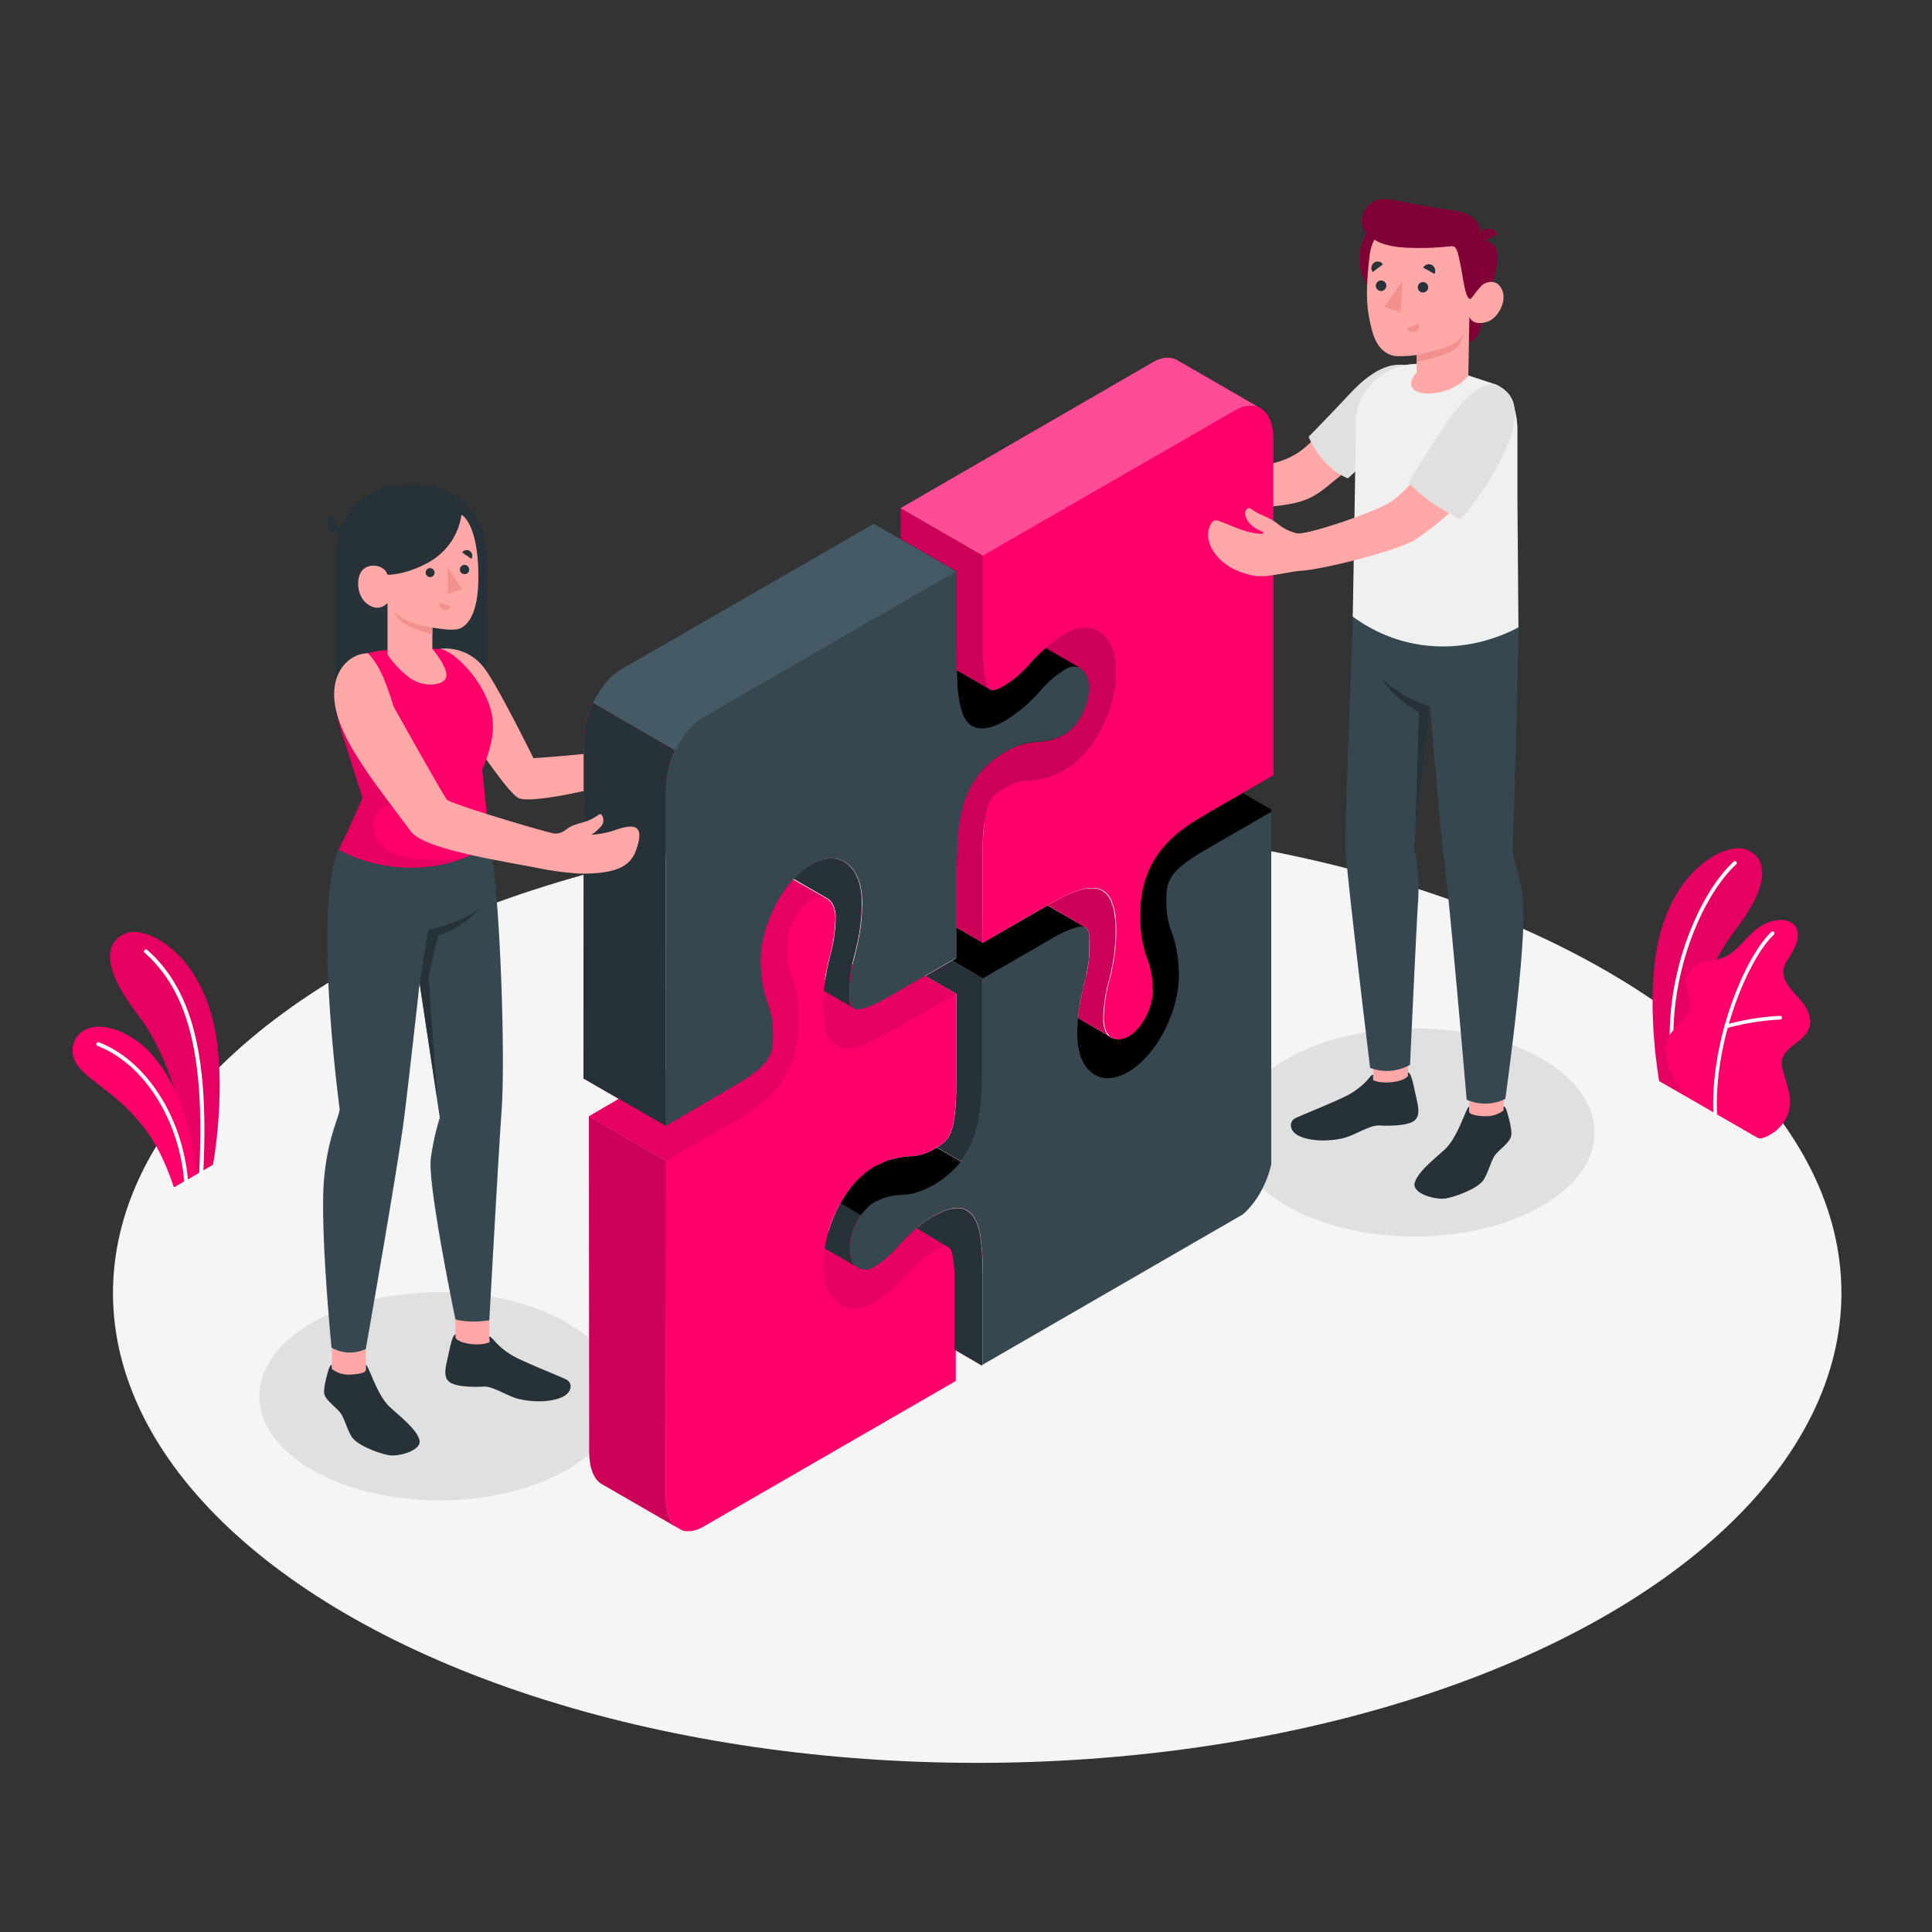 <svg xmlns="http://www.w3.org/2000/svg" xmlns:xlink="http://www.w3.org/1999/xlink" viewBox="0 0 500 500"><rect x="0" y="0" width="500" height="500" fill="#333333" stroke="none"/><defs><clipPath id="freepik--clip-path--inject-9"><path d="M226.16,327.94c.21-.12.45-.29.71-.47l0,0,0,0a29.25,29.25,0,0,0,5.88-5.25c.89-1,1.68-1.8,2.58-2.67l.14-.14.26-.25.12-.12c.45-.42.89-.81,1.33-1.19l8.29,4.95h0a1.63,1.63,0,0,1,.44.4h0a1.85,1.85,0,0,1,.19.27l0,.06a2.44,2.44,0,0,1,.14.28l0,.09.12.31s0,.08,0,.12a3.38,3.38,0,0,1,.11.34c0,.05,0,.1,0,.15s.07.27.11.42l0,.13c0,.18.07.37.11.58v0c0,.23.07.47.11.72v.06l.09.72c0,.08,0,.16,0,.24l.06.62c0,.11,0,.22,0,.32s0,.41.05.63,0,.25,0,.38l0,.65c0,.14,0,.29,0,.44s0,.47,0,.71,0,.29,0,.44,0,.57,0,.86v.4c0,.44,0,.88,0,1.35V357.4l82-47.36V297.11a1.85,1.85,0,0,0,0-.23V200.62h0l-17.2,9.93-.32.19-.2.12h0l0,0-3.39,2.1,0,0,0,0a42.77,42.77,0,0,0-3.91,2.92l-.08.07-.21.17c-.31.26-.6.53-.89.8l-.08.08-.37.36c-.27.26-.53.52-.79.79l-.49.53c-.24.27-.48.54-.71.82s-.3.37-.47.6-.45.58-.66.87l-.36.53-.08.14-.1.14c-.17.26-.34.52-.49.78s-.23.39-.33.6l-.09.15c-.3.56-.6,1.15-.86,1.75l-.07.15c-.11.25-.23.5-.33.76s-.2.53-.29.8l-.07.2c-.11.31-.22.61-.31.93s-.19.65-.28,1-.17.68-.25,1-.14.66-.2,1-.13.72-.18,1.09v.07c0,.3-.09.6-.13.91s-.08.8-.12,1.23l0,.24c0,.23,0,.46-.05.69,0,.49,0,1,0,1.72v.1c0,.13,0,.25,0,.38a29.57,29.57,0,0,0,1.8,10.81,21.94,21.94,0,0,1,1.38,7v.11c0,.33.05.64.05.92a15.39,15.39,0,0,1-1.84,7,12.31,12.31,0,0,1-4.43,5h0a7.17,7.17,0,0,1-.94.44l-.16.06a4.26,4.26,0,0,1-.88.2l-.16,0a4,4,0,0,1-.85,0l-.06,0a2.91,2.91,0,0,1-.82-.26h0l0,0h0l-.08-.05,0,0L279,263.48c0-.26,0-.51.07-.77s.07-.6.11-.9c.08-.62.16-1.22.26-1.8s.18-1.06.28-1.57c.06-.27.11-.53.16-.78.24-1.11.49-2.22.78-3.41a36.08,36.08,0,0,0,1.36-9.38c0-3-.26-4.35-1.07-4.83l-9.86-5.69L254.35,244l-6.89-4v8l-6,3.49h0l-1.92,1.1,8,4.6h0v11.88h0v11.06c0,6.44-.49,10.74-1.49,13.14-.7,1.65-1.77,2.69-4.24,4.12a12.85,12.85,0,0,1-6.45,1.91c-.7,0-1.4.13-2.07.22l-.82.14c-.25.05-.51.1-.78.17a15.22,15.22,0,0,0-1.48.43l-.1,0-.3.1a21.08,21.08,0,0,0-2.21,1l-.27.13-.06,0-.12,0a9.47,9.47,0,0,0-.91.45,23.41,23.41,0,0,0-7.35,7.26c-.48.7-.93,1.43-1.36,2.18l-.17.33c-.37.66-.72,1.33-1,2l-.07.16a36.55,36.55,0,0,0-1.82,4.75h0a29.53,29.53,0,0,0-1,4.48l8.76,5.06A4,4,0,0,0,226.16,327.94Z" style="fill:none"></path></clipPath><clipPath id="freepik--clip-path-2--inject-9"><path d="M247.47,248V225l.23-7v-.14c0-.17,0-.33,0-.48l0-.23c0-.45.08-.88.13-1.3a4.48,4.48,0,0,1,.08-.64l0-.2c0-.41.1-.82.15-1.21s.08-.54.13-.79c.08-.44.14-.87.23-1.29l0-.14c0-.17.07-.35.11-.52.12-.58.27-1.14.41-1.7,0,0,0-.11.05-.2.17-.63.39-1.28.61-1.92l.09-.27c.2-.54.43-1.07.64-1.59,0-.1.1-.22.16-.33l0-.08c.23-.48.46-1,.72-1.44l.2-.34a16,16,0,0,1,1-1.57v0a22.47,22.47,0,0,1,2.63-3.17h0l.08-.08c.41-.4.88-.83,1.38-1.24l.1-.1a25.66,25.66,0,0,1,3.36-2.31,21.32,21.32,0,0,1,4-1.85,17.53,17.53,0,0,1,2.14-.56,24.73,24.73,0,0,1,2.74-.31,13.19,13.19,0,0,0,5.8-1.51l.05,0,0,0a7.47,7.47,0,0,0,.79-.38,12.28,12.28,0,0,0,4.42-5,15.69,15.69,0,0,0,.79-1.73,14.26,14.26,0,0,0,1.05-5.23c0-.3,0-.59,0-.87a1.37,1.37,0,0,0,0-.23,3.54,3.54,0,0,0-.07-.58c0-.09,0-.15,0-.23s-.08-.36-.12-.51-.05-.14-.07-.2-.11-.33-.18-.49l-.07-.14a2.82,2.82,0,0,0-.23-.46.26.26,0,0,0-.07-.1c-.09-.15-.19-.29-.3-.44s0,0-.05-.06l-.38-.38,0,0a2.91,2.91,0,0,0-.46-.32v0l-9.09-5.24a55.36,55.36,0,0,0-4.13,4.12,26.2,26.2,0,0,1-6.47,5.56c-1.57.9-2.86,1.65-3.79,1.11l-8.79-5.08c-.06-2-.06-4.17,0-6.47V147.77l-21.28-12.28L302,91.65l27.59,15.92-.05,102.25-17.19,9.92c-10.47,6-10.47,8.77-10.47,13.7a20.94,20.94,0,0,0,1.36,7.82,29.89,29.89,0,0,1,1.82,9.4c0,.49.06,1.08.07,1.67a33,33,0,0,1-4.46,15.72L283.25,278.1a8,8,0,0,1-1.46-1.17c-1.94-2-3-5.36-3-9.43,0-.55,0-1.13.08-1.77,0,0,0,0,0-.06,0-1,.09-1.93.21-3,0-.29.07-.6.11-.89.07-.63.16-1.23.26-1.8s.18-1.06.28-1.57c.06-.27.11-.53.16-.78.23-1.11.49-2.22.79-3.41a36.52,36.52,0,0,0,1.35-9.38c0-3-.26-4.35-1.08-4.83l-9.85-5.69L254.35,244Z" style="fill:none"></path></clipPath><clipPath id="freepik--clip-path-3--inject-9"><path d="M172.3,291.39,151,279.11l.08-87.22a24,24,0,0,1,2.43-10h0c1.81-3.82,4.47-7.11,7.44-8.83l65.22-37.56,21.28,12.28v19.17l0,6.47,8.78,5.07c.95.55,2.22-.19,3.8-1.1a26.2,26.2,0,0,0,6.47-5.56,55.36,55.36,0,0,1,4.13-4.12l9.09,5.24v0a1.13,1.13,0,0,1,.2.13.08.08,0,0,1,.07,0,1,1,0,0,1,.22.17,3.66,3.66,0,0,1,.8,1,1.32,1.32,0,0,1,.18.33,1.36,1.36,0,0,1,.12.27,5.92,5.92,0,0,1,.38,1.23,1.18,1.18,0,0,1,0,.2c0,.25.08.53.11.81s0,.57,0,.87a7.77,7.77,0,0,1,0,.84c0,.3-.05.59-.09.87s-.09.58-.14.87-.09.44-.15.66a4.49,4.49,0,0,1-.13.47,15.54,15.54,0,0,1-1.3,3.25,12.28,12.28,0,0,1-4.42,5,7.47,7.47,0,0,1-.79.38l0,0-.05,0a13.19,13.19,0,0,1-5.8,1.51c-.64,0-1.29.1-2,.2l-.73.11a17.65,17.65,0,0,0-5,1.81c-.19.09-.37.18-.54.28l-.57.32a25.66,25.66,0,0,0-3.36,2.31l-.1.1c-.5.41-1,.84-1.38,1.24l-.08.08h0a22.47,22.47,0,0,0-2.63,3.17v0a16,16,0,0,0-1,1.57l-.2.34c-.26.48-.49,1-.72,1.44l0,.08c-.06.11-.11.23-.16.33-.21.52-.44,1.05-.64,1.59l-.09.27c-.22.64-.44,1.29-.61,1.92,0,.09-.05.17-.05.2-.14.56-.29,1.12-.41,1.7,0,.17-.07.35-.11.52l0,.14c-.09.42-.15.85-.23,1.29,0,.25-.09.52-.13.79s-.11.8-.15,1.21l0,.2a4.48,4.48,0,0,0-.08.64c0,.42-.09.85-.13,1.3l0,.23c0,.15,0,.31,0,.48v.14l-.23,7v23l-6,3.48-1.91,1.11-3.77,2.15-5.49,3.18c-3.82,2.21-6.46,3.33-8.1,3.46a3.09,3.09,0,0,1-.76,0,1.9,1.9,0,0,1-.49-.18v0h0l-7.83-4.58h0a.38.38,0,0,1,0-.1c.09-1,.21-2,.35-2.9.09-.58.19-1.14.3-1.66.29-1.64.66-3.11,1-4.51a38.43,38.43,0,0,0,1.37-8.53v-.06l0-.08c0-.47,0-.78.05-1.07,0-2.23-.66-3.95-1.84-4.84a1.88,1.88,0,0,0-.18-.12l-.16-.09h0l-8.75-5.05a32.15,32.15,0,0,0-5.78,9.1c-.19.46-.38.92-.55,1.36s-.35.93-.5,1.4l-.07.2c-.16.47-.3.94-.44,1.41s-.26.95-.37,1.42-.15.65-.22,1-.13.65-.17,1a18.81,18.81,0,0,0-.26,2c-.05.36-.08.73-.1,1.09s-.05.93-.05,1.38,0,.6,0,.89,0,.55.06.8c0,.43,0,.83.07,1.22a24.3,24.3,0,0,0,.31,2.7c0,.36.11.71.18,1a35.5,35.5,0,0,0,1.24,4.42,21.37,21.37,0,0,1,1.23,5l0,.19v.15l0,.21c.06.74.09,1.47.09,2.23,0,4.93,0,7.65-10.48,13.7Z" style="fill:none"></path></clipPath></defs><g id="freepik--Floor--inject-9"><ellipse id="freepik--floor--inject-9" cx="252.9" cy="334.64" rx="223.66" ry="121.59" style="fill:#f5f5f5"></ellipse></g><g id="freepik--Shadows--inject-9"><ellipse id="freepik--Shadow--inject-9" cx="366.05" cy="293.07" rx="46.64" ry="26.93" style="fill:#e0e0e0"></ellipse><ellipse id="freepik--shadow--inject-9" cx="113.75" cy="361.36" rx="46.64" ry="26.93" style="fill:#e0e0e0"></ellipse></g><g id="freepik--Plants--inject-9"><g id="freepik--plants--inject-9"><path d="M436.14,283.65l-6.74-3.85s-3.23-17.81-.82-33.11c3.4-21.52,18.05-28.95,23.38-26.81s6.57,8.52-3,21C443.25,248.17,436,263.67,436.14,283.65Z" style="fill:#FF006B"></path><g style="opacity:0.1"><path d="M436.14,283.65l-6.74-3.85s-3.23-17.81-.82-33.11c3.4-21.52,18.05-28.95,23.38-26.81s6.57,8.52-3,21C443.25,248.17,436,263.67,436.14,283.65Z"></path></g><path d="M432.93,274.89H433a.48.48,0,0,0,.43-.53c-2.2-20.22,6.54-42,15.9-50.67a.48.48,0,0,0-.66-.71c-9.52,8.79-18.43,31-16.2,51.49A.49.49,0,0,0,432.93,274.89Z" style="fill:#fff"></path><path d="M454.83,294.44c1.06.61,3.25-.72,4.09-1.29a10.1,10.1,0,0,0,3.38-3.87,9.55,9.55,0,0,0,.85-5.72,24.41,24.41,0,0,0-.72-3c-.29-1-.57-2-.85-2.95a7.45,7.45,0,0,1-.43-3c.25-2,2-3.43,3.67-4.65,1.8-1.35,3.68-3.13,3.67-5.56a8.62,8.62,0,0,0-2.14-5.09c-1.16-1.47-2.54-2.77-3.59-4.32a5.9,5.9,0,0,1-1.22-3.78,6.06,6.06,0,0,1,.82-2.35,33.45,33.45,0,0,0,2.58-4.73c.59-1.7.51-3.82-.82-5a5.55,5.55,0,0,0-4.18-1,9.64,9.64,0,0,0-3.89,1.36c-3.86,2.15-6.06,6.72-10.15,8.37A43.57,43.57,0,0,1,441,249a6.07,6.07,0,0,0-4.09,2.8c-1.5,3,1.29,6.7.23,9.88-.94,2.82-3.68,3.9-5.21,6.44a6,6,0,0,0-.72,3.69,17.67,17.67,0,0,0,1.55,6.24,44.62,44.62,0,0,0,3.43,5.62C436.2,283.71,454.66,294.35,454.83,294.44Z" style="fill:#FF006B"></path><path d="M443.89,288.62h0a.48.48,0,0,0,.47-.5c-.79-19.07,8.19-40.12,14.73-46.24a.48.48,0,1,0-.66-.7c-6.67,6.24-15.83,27.64-15,47A.48.48,0,0,0,443.89,288.62Z" style="fill:#fff"></path><path d="M446.75,266.09l.14,0a63.85,63.85,0,0,1,13.84-2.23.49.49,0,0,0,.46-.5.46.46,0,0,0-.5-.46,65.25,65.25,0,0,0-14.08,2.27.48.48,0,0,0-.32.6A.47.47,0,0,0,446.75,266.09Z" style="fill:#fff"></path></g><g id="freepik--plants--inject-9"><path d="M48.43,305.31l6.7-3.87s3.25-17.81.83-33.11c-3.39-21.52-18-28.94-23.37-26.81s-6.57,8.52,3,21C41.3,269.81,48.61,285.34,48.43,305.31Z" style="fill:#FF006B"></path><g style="opacity:0.1"><path d="M48.43,305.31l6.7-3.87s3.25-17.81.83-33.11c-3.39-21.52-18-28.94-23.37-26.81s-6.57,8.52,3,21C41.3,269.81,48.61,285.34,48.43,305.31Z"></path></g><path d="M52,304.28h0a.5.5,0,0,1-.47-.52c1.58-30-2.64-47.07-14.12-57.2a.51.51,0,0,1,0-.71.51.51,0,0,1,.71,0c11.73,10.35,16.06,27.7,14.46,58A.5.5,0,0,1,52,304.28Z" style="fill:#fff"></path><path d="M50.46,304.13c.14-6.44-3.61-27.77-16.23-35.53s-18.75,1.91-13.64,7.77c3.75,4.29,10.73,7.39,17.3,16.26C42.4,298.73,45,307.3,45,307.3Z" style="fill:#FF006B"></path><path d="M48.2,306.63a.5.5,0,0,1-.5-.47c-1.21-16.26-10.44-30.85-22.45-35.47a.5.5,0,0,1,.36-.94C38,274.52,47.46,289.46,48.7,306.09a.5.5,0,0,1-.47.54Z" style="fill:#fff"></path></g></g><g id="freepik--Characters--inject-9"><g id="freepik--character-2--inject-9"><g id="freepik--character-boy--inject-9"><path d="M302.48,114.45c1.52,1.25,3.26,1.9,5.26,3.84a11.78,11.78,0,0,0,4.65,3.23c2.31.92,4.48.65,10.89-.38,7.83-1.25,11.2-2.57,14.58-5.45,3.95-3.37,12.79-13.54,17.06-17.53,4.52-4.22,10.73-2.59,10.73-2.59a64.74,64.74,0,0,1-8.48,17.58c-3.42,4.87-9.81,9.54-12.7,11.94-4.63,3.85-7.09,5.37-17.25,6.14-7.67.58-8.69.76-15,.58-2.27-.07-3.68-.09-7.4-.4a22.69,22.69,0,0,1-4.77-.83,17.52,17.52,0,0,1-5-2,13.5,13.5,0,0,1-4.74-5.32,8.53,8.53,0,0,1-.88-3.83,5.67,5.67,0,0,1,1.38-3.64,1.64,1.64,0,0,1,.64-.47,1.91,1.91,0,0,1,1.39.3c2.4,1.23,4.82,2.93,7.34,3.9,2.12.81,3.74,1.1,3.58.67s-1.44-.82-2.76-2.31-1.65-3.56-.8-4.21S301,113.19,302.48,114.45Z" style="fill:#ffa8a7"></path><path d="M367.47,95.54a11.75,11.75,0,0,0-7.77-.85c-3.95,1.14-7.12,3.72-10.89,7.77s-10.14,10.59-10.14,10.59,3.14,7.93,10.18,10.75l14.76-13.65Z" style="fill:#e0e0e0"></path><g id="freepik--character-boy--inject-9"><rect x="380.21" y="276.74" width="8.95" height="15.32" style="fill:#ffa8a7"></rect><polygon points="364.39 280.6 355.45 280.91 355 264.7 364.39 264.39 364.39 280.6" style="fill:#ffa8a7"></polygon><path d="M393,162.37c0,8.54-1.51,58.24-1.51,58.24.2,2.46,2.57,6.83,2.76,15.69.26,12.84-4.68,48.1-4.68,48.1a11.77,11.77,0,0,1-10,.2s-4.06-47.8-5.67-60.51c-1.4-11.1-3.77-41.24-3.77-41.24l-4.21,36.22A50.89,50.89,0,0,1,367,233.29c-.42,5.88-2.08,42.29-2.08,42.29a12.2,12.2,0,0,1-10.33.79s-6.31-51.91-6.41-57.3c-.12-6.15,2.33-68.94,2.33-68.94Z" style="fill:#37474f"></path><path d="M387.09,99.51A8.21,8.21,0,0,1,391.4,104a21,21,0,0,1,1.31,7.73v17.53l.26,33.11c-12.85,6.77-29.17,7.22-42.88-2.79,0,0,.77-42.61.77-49.58,0-.31,0-.63,0-1,.5-10,10.3-16.79,20-14.31L379,96.83l8.14,2.68Z" style="fill:#f0f0f0"></path><circle cx="364.11" cy="66.9" r="12.3" transform="translate(-5.63 85.45) rotate(-13.28)" style="fill:#FF006B"></circle><circle cx="364.11" cy="66.9" r="12.3" transform="translate(-5.63 85.45) rotate(-13.28)" style="opacity:0.5"></circle><path d="M385.37,75.64s-2,9.37-2.79,10.9a4.25,4.25,0,0,1-2.45,2l.14-6.59Z" style="fill:#FF006B"></path><path d="M385.37,75.64s-2,9.37-2.79,10.9a4.25,4.25,0,0,1-2.45,2l.14-6.59Z" style="opacity:0.5"></path><path d="M382.87,62.23a4.6,4.6,0,0,1,3.82,1.35c1.64,1.67.72,6.92-1.32,12.06l-3.75.44Z" style="fill:#FF006B"></path><path d="M382.87,62.23a4.6,4.6,0,0,1,3.82,1.35c1.64,1.67.72,6.92-1.32,12.06l-3.75.44Z" style="opacity:0.5"></path><path d="M380.49,76.08c.75.45,1.83-1,2.75-2s4-2.3,5.47.89-1.33,7.53-3.72,8.28c-4.11,1.29-4.72-1.35-4.72-1.35L380,97.22h0c-5.11,6.55-19.29,6-13.38-.85V91.86a26.1,26.1,0,0,1-5.54.28c-3-.47-4.93-2.85-5.85-6.12-1.47-5.26-2-9.5-.78-19.84,1.37-11.33,14.55-11.45,21.67-7S380.49,76.08,380.49,76.08Z" style="fill:#ffa8a7"></path><path d="M380.49,77.34c.38,0,1.82-2.38,2.75-3.23,1.3-1.18-.37-11.88-.37-11.88a5.06,5.06,0,0,0-1.25-5.41c-1.78-2-4.75-2.17-9.83-3-2.66-.42-6.7-1.16-9.36-1.66-3.17-.59-5.8-1.21-8,.74a5.61,5.61,0,0,0-1.56,6.3A5.8,5.8,0,0,0,356,62.15s1.38,1.23,6.2,1.82a71.52,71.52,0,0,0,13.34-.26c1.4-.19,1.7,1.17,2.45,4.86C378.67,71.82,379.22,77.32,380.49,77.34Z" style="fill:#FF006B"></path><path d="M380.49,77.34c.38,0,1.82-2.38,2.75-3.23,1.3-1.18-.37-11.88-.37-11.88a5.06,5.06,0,0,0-1.25-5.41c-1.78-2-4.75-2.17-9.83-3-2.66-.42-6.7-1.16-9.36-1.66-3.17-.59-5.8-1.21-8,.74a5.61,5.61,0,0,0-1.56,6.3A5.8,5.8,0,0,0,356,62.15s1.38,1.23,6.2,1.82a71.52,71.52,0,0,0,13.34-.26c1.4-.19,1.7,1.17,2.45,4.86C378.67,71.82,379.22,77.32,380.49,77.34Z" style="opacity:0.5"></path><path d="M382.86,63.06l4.55-2.44A2.51,2.51,0,0,0,384,59.48,2.72,2.72,0,0,0,382.86,63.06Z" style="fill:#FF006B"></path><path d="M382.86,63.06l4.55-2.44A2.51,2.51,0,0,0,384,59.48,2.72,2.72,0,0,0,382.86,63.06Z" style="opacity:0.5"></path><path d="M366.59,91.86s6.75-1.36,9.11-2.62A7.76,7.76,0,0,0,379,86a10.58,10.58,0,0,1-1.85,3.8c-1.73,2.21-10.52,3.83-10.52,3.83Z" style="fill:#f28f8f"></path><path d="M366.92,74.39A1.35,1.35,0,1,0,368.27,73,1.38,1.38,0,0,0,366.92,74.39Z" style="fill:#263238"></path><path d="M368.35,69.28l2.9,1.6a1.74,1.74,0,0,0-.68-2.3A1.61,1.61,0,0,0,368.35,69.28Z" style="fill:#263238"></path><path d="M367.2,83.73l-3.09,1.16a1.62,1.62,0,0,0,2.1,1A1.72,1.72,0,0,0,367.2,83.73Z" style="fill:#f28f8f"></path><path d="M355.25,70.41l2.64-2A1.59,1.59,0,0,0,355.6,68,1.74,1.74,0,0,0,355.25,70.41Z" style="fill:#263238"></path><path d="M356.06,74a1.36,1.36,0,1,0,1.36-1.41A1.38,1.38,0,0,0,356.06,74Z" style="fill:#263238"></path><polygon points="362.95 72.72 362.51 80.86 358.26 79.41 362.95 72.72" style="fill:#f28f8f"></polygon><path d="M380.21,287.64v-1.28c-.86.38-2.85,8-6.4,11.2-2.82,2.58-6.67,5.55-7.65,8.42s5.36,4.63,8,4.17c3.06-.55,8.37-2.7,9.71-4.7s1.95-4.95,3-6.42,3.58-3.1,4.16-4.8c.32-.93-.06-3-.51-4.69s-.86-3.32-1.4-3.18c0,.2,0,1,0,1a7.1,7.1,0,0,1-4.48,1.51C383.37,288.9,380.2,288.64,380.21,287.64Z" style="fill:#263238"></path><path d="M355.36,278.15c-.47,0-.85.67-1.87,1.78a19.55,19.55,0,0,1-5.26,3.79c-3.35,1.67-9.87,4.25-12.82,5.58-1.84.83-1.75,3.06.15,4.32s6.5,2.18,12,.95c3-.68,6.92-3.45,9.4-3.3s7.11.11,8.94-1.15,1.1-3.95.58-6.27c-.56-2.52-1.27-6.46-2.1-6.28v.87c-1.08,1.63-6.63,2.29-9,1.09Z" style="fill:#263238"></path><path d="M370.14,182.85a33.1,33.1,0,0,1-12.46-7.14s2.4,4.5,9.55,8.69l-1,31.63Z" style="fill:#263238"></path></g></g></g><g id="freepik--character-1--inject-9"><path d="M104.73,125.34h3.19a17.91,17.91,0,0,1,17.91,17.91v38a0,0,0,0,1,0,0h-39a0,0,0,0,1,0,0v-38a17.91,17.91,0,0,1,17.91-17.91Z" style="fill:#263238"></path><path d="M103.45,368.07l-2.51-2.23c-2.43-2.22-4.28-6-5.35-8.54a12.2,12.2,0,0,1-.92-4.62v-5H85.91v8.13h0V356l0,0c.42,1.82,4.45,6.67,6.73,9.83,1.54,2.12,4.45,4.81,7.93,5.28C103.9,371.61,105.59,370.57,103.45,368.07Z" style="fill:#ffa8a7"></path><path d="M128.78,354.73a2.1,2.1,0,0,0,.63-.56c.68-.94.14-1.45-.36-2.2a19.35,19.35,0,0,1-1.5-3.27c-.41-1-.94-2.78-.94-2.78s0-1.31,0-1.84v-5h-8.77v8.35l0,0c.45,2,2.23,3.83,3.39,5.38.9,1.2,3.22,1.81,4.62,2.11a5.2,5.2,0,0,0,1.88.13A2.86,2.86,0,0,0,128.78,354.73Z" style="fill:#ffa8a7"></path><path d="M87.65,219.86c-6.8,14.85.25,67.15.25,67.15-.21,2.41-3,7.15-4,17.75-1.21,12.53,1.9,44,1.9,44a9.51,9.51,0,0,0,8.87.35s8.35-47.38,9.92-59.84c1.37-10.87,4-34.77,4-34.77l5.23,34.76A64.68,64.68,0,0,0,111.47,300c-.71,7.32,6.39,41.44,6.39,41.44s3,1.11,8.77.26c0,0,2.51-45.27,3.17-54.1,1.11-14.82-.58-61.12-3.3-69.89Z" style="fill:#37474f"></path><path d="M108.61,254.49l2.2-13.79s9.34-1.94,13.57-5.92c0,0-4.44,5.53-11,7.34l-2.48,10.61,2.22,31.5Z" style="fill:#263238"></path><path d="M94.7,354.5v-1.27c.84.37,2.8,7.83,6.29,11,2.77,2.53,6.56,5.45,7.52,8.27s-5.27,4.55-7.86,4.1c-3-.54-8.22-2.66-9.53-4.62s-1.93-4.86-3-6.3S84.6,362.64,84,361c-.32-.91.06-2.92.5-4.61s.85-3.26,1.38-3.12v1a7,7,0,0,0,4.39,1.49C91.59,355.74,94.71,355.48,94.7,354.5Z" style="fill:#263238"></path><path d="M126.61,345.92c.45,0,1,.7,2,1.79a19.19,19.19,0,0,0,5.17,3.72c3.29,1.65,9.69,4.18,12.59,5.49,1.81.81,1.72,3-.15,4.24s-6.38,2.14-11.8.93c-3-.66-6.8-3.39-9.24-3.24s-7,.11-8.78-1.13-1.08-3.88-.57-6.15c.56-2.48,1.25-6.35,2.07-6.18v.86c1.06,1.6,6.51,2.25,8.83,1.07Z" style="fill:#263238"></path><path d="M114.15,167.88a12.55,12.55,0,0,1,11.16,5c3.51,4.58,12.75,23.34,12.75,23.34s20.29-1.36,21.26-2.53.43-3.55.16-4.86-.71-4.21-1-5c-.51-1.43,1.6-1,2.84.29s1.79,3.93,2.41,4.38,5.33-5,7.61-7.59,3.36-4.44,4.89-3.36c1.11.78.4,2.33-1.24,4.57a30.66,30.66,0,0,0-2.12,3c-.19.41.41.73.65.94.45.4,1.23,1.05,1.29,1.67a5.6,5.6,0,0,0,.06,1c.21.75,1.14,1.1,1.4,1.83.19.53,0,1.12.08,1.67.07.35.27.67.33,1a2.46,2.46,0,0,1-.73,1.92c-1.61,1.91-3.8,2.64-5.91,3.81-1.75,1-3.55,1.39-5.57,2.29s-26.68,7.28-30.37,5.23-17.84-24.27-17.84-24.27C110.74,173.06,114.15,167.88,114.15,167.88Z" style="fill:#ffa8a7"></path><path d="M99.64,168.28h0c-8.71.6-9.32,4.81-11.5,9.41-1.67,3.51-1.12,7.69.15,11.35l5.51,17.45s-2.85,6.88-6.15,13.37c15.24,8.51,34.27,4,38.85-2.17.2-1.32-1-11.61-1.7-18.34,2.68-6.73,3.39-11,2.26-15.45-2.11-8.26-10.27-16.31-13.88-16Z" style="fill:#FF006B"></path><path d="M85.88,133.39l2.64,4.24a2.43,2.43,0,0,1-3.44-.7A2.64,2.64,0,0,1,85.88,133.39Z" style="fill:#263238"></path><path d="M119.43,133.23c2.06,1.21,4.6,6.39,4.35,17.26-.21,9.2-3.2,11.48-4.69,12.13s-4.39.26-7.2-.21v5.53s3.88,4.51,3.64,7-5.61,3.13-9.24.66a23.53,23.53,0,0,1-6-6.25V156s-1.89,2.53-5,.47-3.22-7.16-1.42-9,5.69-1.25,6.41,1.28c0,0,4.48.16,10.45-3.11A16.78,16.78,0,0,0,119.43,133.23Z" style="fill:#ffa8a7"></path><path d="M112.47,148.17a1.16,1.16,0,1,1-1.22-1.14A1.18,1.18,0,0,1,112.47,148.17Z" style="fill:#263238"></path><path d="M113.81,156l2.69.86a1.39,1.39,0,0,1-1.75,1A1.48,1.48,0,0,1,113.81,156Z" style="fill:#f28f8f"></path><path d="M122,144.62,119.62,143a1.37,1.37,0,0,1,1.95-.4A1.49,1.49,0,0,1,122,144.62Z" style="fill:#263238"></path><path d="M121.42,147.34a1.16,1.16,0,0,1-1.09,1.25,1.2,1.2,0,1,1,1.09-1.25Z" style="fill:#263238"></path><polygon points="115.77 146.67 115.95 153.64 119.62 152.51 115.77 146.67" style="fill:#f28f8f"></polygon><path d="M111.89,162.41c-3-.39-9-2.14-10-4.55a6.19,6.19,0,0,0,2.13,3.08c1.82,1.56,7.87,3.31,7.87,3.31Z" style="fill:#f28f8f"></path><path d="M103.54,221.51c-4.15-1-8.36-5.52-6.46-9.95a6.28,6.28,0,0,1,2.65-2.95,2.38,2.38,0,0,1,2.77.3c-2-1.31-5.43-7.68-5.89-10l-2.35-7.84a12.91,12.91,0,0,1,.47-5.34l-6.13-7.08-1.13.78c-1,3.07-.24,6.54.82,9.61l5.51,17.45s-2.85,6.88-6.15,13.37A39.38,39.38,0,0,0,120.21,222,44.5,44.5,0,0,1,103.54,221.51Z" style="opacity:0.1"></path></g><path d="M175.52,395.49,155.7,384.05c-2.06-1.22-3.21-4.28-3.21-8.22l-.08-86.93,20,11.53-.08,87.21C172.3,391.48,173.54,394.22,175.52,395.49Z" style="fill:#FF006B"></path><path d="M175.52,395.49,155.7,384.05c-2.06-1.22-3.21-4.28-3.21-8.22l-.08-86.93,20,11.53-.08,87.21C172.3,391.48,173.54,394.22,175.52,395.49Z" style="opacity:0.2"></path><path d="M175.66,395.57l-.14-.08c-2-1.27-3.22-4-3.22-7.85l.08-87.21-20-11.53,17.27-10.07.16-.09,0,0h0l2.45-1.42h0l2.76-1.92.11-.07.11-.08c.15-.1.27-.21.4-.31l.16-.11.48-.36.46-.36q.19-.18.39-.33l.15-.12.14-.12c.26-.2.51-.42.75-.63l.38-.35.14-.15c.47-.43.94-.9,1.37-1.37l.16-.15q.27-.29.51-.57a2.09,2.09,0,0,0,.23-.29,1.79,1.79,0,0,0,.22-.25l0-.07.06-.09.11-.12.53-.67c.14-.2.29-.41.42-.62l.11-.13,0-.06c.19-.27.36-.54.53-.81s.29-.47.43-.71l.05-.09c.11-.22.23-.42.34-.64l.17-.31c.14-.27.27-.54.39-.82l0,0,.22-.51a3.38,3.38,0,0,0,.22-.52,2.53,2.53,0,0,0,.18-.44c.05-.14.12-.3.17-.44.13-.35.24-.71.36-1.08h0c.09-.29.19-.6.27-.91,0,0,0-.08,0-.13.1-.33.17-.67.24-1l0-.11c0-.26.12-.53.17-.81h0c.07-.38.15-.82.2-1.23l0-.21c0-.09,0-.18,0-.28a.37.37,0,0,0,0-.11,2.74,2.74,0,0,1,0-.28c.05-.49.09-1,.13-1.44l0-.22,0-.55h0q0-1.08.06-2.19V252c0-.21,0-.4,0-.62v-.54c0-.24,0-.5,0-.73a1.15,1.15,0,0,0,0-.19,1.21,1.21,0,0,0,0-.19v-.27c0-.37-.05-.73-.08-1.06h0v-.06c0-.32-.07-.62-.1-.91a28.54,28.54,0,0,0-.83-4c-.23-.8-.48-1.53-.7-2.22a22.72,22.72,0,0,1-1.22-4.85c0-.33-.08-.67-.11-1s0-.77-.07-1.18V234a1.43,1.43,0,0,1,0-.29,3.44,3.44,0,0,1,0-.63c0-4.61,2.8-10,6.27-12a4.38,4.38,0,0,1,1.1-.46,3.52,3.52,0,0,1,.76-.12,3,3,0,0,1,.74,0,2,2,0,0,1,.35.08,4.64,4.64,0,0,1,1,.43L214,232.6h0a3.26,3.26,0,0,1,.34.22c1.18.9,1.84,2.61,1.84,4.83,0,.3,0,.61-.06,1.09v.13a38.42,38.42,0,0,1-1.38,8.53c-.17.71-.34,1.42-.5,2.17-.07.25-.12.51-.17.76-.18.76-.34,1.55-.47,2.4-.05.27-.09.56-.13.84l14-7.93,20,11.53v22.94c0,6.44-.49,10.74-1.49,13.14-.7,1.66-1.77,2.7-4.24,4.12a12.84,12.84,0,0,1-6.44,1.91c-.72,0-1.4.13-2.09.22l-.81.14c-.26.05-.51.1-.78.17-.48.11-1,.27-1.48.43l-.4.15a21.9,21.9,0,0,0-2.21,1,1.3,1.3,0,0,0-.26.14l-.07,0-.12.06c-.27.12-.58.27-.9.45a23.56,23.56,0,0,0-7.37,7.26,33.45,33.45,0,0,0-2.63,4.68,37.11,37.11,0,0,0-1.82,4.75l1.1-1.17a39.94,39.94,0,0,1,3.32-3.32,20.34,20.34,0,0,1,3.15-2.24c1.6-.92,2.88-1.66,3.83-1.07h0l19.82,11.81h0l.23.17a1.22,1.22,0,0,1,.15.17.21.21,0,0,1,.08.1,1.13,1.13,0,0,1,.15.21s0,0,0,.05a2.11,2.11,0,0,1,.16.3c.51,1.08.85,3,1,6.22,0,.35,0,.72,0,1.12,0,1,0,2.14,0,3.39V357.4l-65.3,37.7a8.07,8.07,0,0,1-3.5,1.16,6.62,6.62,0,0,1-1.18,0,1.23,1.23,0,0,1-.38-.08A5,5,0,0,1,175.66,395.57Z" style="fill:#FF006B"></path><path d="M225.75,310.93h0l19.8,11.81h0c-.94-.6-2.23.16-3.83,1.08a19.61,19.61,0,0,0-3.14,2.24,37,37,0,0,0-3.33,3.31,39.15,39.15,0,0,1-7.83,6.94c-.39.28-.85.57-1.28.82-7.25,4.19-13.15-.27-13.15-9.94a29.2,29.2,0,0,1,1.37-8.48c.37-.39.72-.78,1.08-1.15a39.94,39.94,0,0,1,3.32-3.32,20.26,20.26,0,0,1,3.14-2.24C223.51,311.08,224.81,310.34,225.75,310.93Z" style="opacity:0.1"></path><path d="M213.41,253.58l14.07-7.94,20,11.54h0l-17.19,9.92,0,0h0l-5.17,2.7-.06,0h-.05l-.37.16-.19.07-.86.35-.48.17-.13.05c-.28.09-.55.19-.81.26l-.56.15c-.29.08-.56.13-.83.18h-.09l-.37.06a8.93,8.93,0,0,1-1,.08H219a6.43,6.43,0,0,1-1.16-.12l-.2-.05a5.74,5.74,0,0,1-.86-.31.84.84,0,0,1-.23-.12l0,0a6.43,6.43,0,0,1-.72-.48l-.05,0-.17-.15a5.34,5.34,0,0,1-.7-.79l-.1-.12a9,9,0,0,1-1.18-2.71l-.05-.17c-.13-.51-.22-1-.31-1.55l0-.27c-.09-.6-.16-1.24-.2-1.89-.06-.86-.08-1.61-.08-2.36A44.2,44.2,0,0,1,213.41,253.58Z" style="opacity:0.1"></path><path d="M172.38,300.43l-20-11.53,17.27-10.07.15-.09.06,0h0l2.45-1.42h0l2.77-1.92.1-.07.11-.08c.15-.1.27-.21.4-.31l.15-.11.49-.36.46-.36q.19-.18.39-.33l.15-.12.14-.12c.26-.2.51-.42.75-.63l.38-.35.14-.15c.47-.43.94-.9,1.37-1.37l.16-.15q.27-.29.51-.57a2.09,2.09,0,0,0,.23-.29c.08-.08.14-.17.21-.25l.06-.07.07-.08.1-.13c.18-.22.37-.44.53-.67l.43-.61.1-.14,0-.06c.19-.27.36-.54.53-.81s.29-.47.43-.71l0-.1c.12-.21.24-.41.35-.63a3.14,3.14,0,0,0,.18-.31c.12-.28.26-.55.38-.82l0,0,.22-.51c.08-.16.15-.33.23-.51s.12-.29.17-.45.12-.3.17-.44c.13-.36.24-.7.36-1.08h0c.09-.29.19-.6.27-.91,0,0,0-.08,0-.13.08-.32.17-.67.24-1l0-.1c.05-.28.11-.54.16-.82h0c.07-.38.15-.82.2-1.23l0-.21c0-.08,0-.18,0-.28a.37.37,0,0,0,0-.11c0-.09,0-.19,0-.29.06-.5.1-1,.13-1.43l0-.22c0-.19,0-.35,0-.55h0q0-1.08.06-2.19V252c0-.21,0-.4,0-.62v-.54c0-.24,0-.5,0-.74v-.18a1.21,1.21,0,0,0,0-.19v-.27c0-.37-.05-.73-.08-1.06v-.07h0l-.09-.9a28.54,28.54,0,0,0-.83-4c-.22-.81-.47-1.54-.7-2.22a22.72,22.72,0,0,1-1.22-4.85c0-.33-.08-.67-.11-1s0-.76-.06-1.18V234c0-.1,0-.2,0-.3a3.44,3.44,0,0,1,0-.63c0-4.61,2.8-10,6.27-12a4.38,4.38,0,0,1,1.1-.46,3.52,3.52,0,0,1,.76-.12,2.28,2.28,0,0,1,.74,0,2,2,0,0,1,.35.08,4.64,4.64,0,0,1,1,.43L214,232.6a3.18,3.18,0,0,0-1.39-.42,4.34,4.34,0,0,0-1.06.09,5.58,5.58,0,0,0-1.65.66,9.24,9.24,0,0,0-1.69,1.29,14.86,14.86,0,0,0-3.27,4.83c-.18.39-.32.79-.47,1.2A15.88,15.88,0,0,0,204,242a13.33,13.33,0,0,0-.34,2.9c0,.27,0,.58,0,.92v.1a20.7,20.7,0,0,0,.69,4.8c.06.26.14.51.21.76.16.51.32,1,.48,1.5.23.69.48,1.41.71,2.22.08.28.15.56.22.84s.14.59.22.9a28.6,28.6,0,0,1,.49,3.16v.05h0a4.84,4.84,0,0,0,0,.53l0,.54v.14l0,.14c0,.12,0,.24,0,.37a2.29,2.29,0,0,1,0,.37c0,.12,0,.25,0,.37v.55c0,.19,0,.39,0,.61v.09c0,.37,0,.74,0,1.11s0,.73-.05,1.1c0,.18,0,.37,0,.54l0,.22c0,.47-.07.95-.13,1.43,0,.23-.06.45-.09.69l0,.19h0l-.21,1.25-.18.81,0,.1c0,.19-.08.38-.14.58s-.1.38-.15.55,0,.16-.05.24-.15.45-.21.68h0c-.11.36-.23.72-.36,1.07s-.23.6-.34.89-.29.69-.44,1l-.41.84h0c-.08.15-.16.32-.25.47l-.25.47-.06.1a3.35,3.35,0,0,1-.21.36l-.07.12a1.43,1.43,0,0,1-.15.22c-.17.28-.34.55-.52.82l0,.06-.1.14a2.86,2.86,0,0,1-.22.3,3.21,3.21,0,0,1-.21.3l-.19.25a5,5,0,0,1-.34.43l-.1.13-.11.15-.23.27-.07.08c0,.06-.1.13-.16.19l-.26.29c-.07.09-.16.18-.25.28l-.15.15a17.83,17.83,0,0,1-1.38,1.37l-.14.15-.39.35c-.23.22-.48.43-.74.64l-.14.11-.07.07-.07.06-.39.32-1,.72-.15.12-.4.3-.22.15-2.77,1.92-2.45,1.42-.08.06-.16.08Z" style="opacity:0.1"></path><g style="clip-path:url(#freepik--clip-path--inject-9)"><path d="M248.67,300.52l-21.29-12.29.47-.65.05-.06.23-.33c.34-.5.66-1,1-1.53l.09-.16c.31-.55.61-1.15.9-1.78.06-.15.13-.3.19-.46l0-.1c.15-.36.33-.79.5-1.27.08-.21.15-.42.23-.65l0-.13c.12-.36.24-.72.34-1.09s.17-.59.25-.9.16-.67.25-1,.14-.66.2-1,.13-.63.18-.94l0-.15c.06-.3.11-.62.16-.94s.05-.37.08-.55l0-.2c.22-1.6.35-3.28.46-5.1v-.2l.11-4.91V240.78l21.21,12.42h0v23.36l-.11,4.92v.19c-.09,1.82-.23,3.5-.44,5.09l0,.21c0,.19-.05.37-.08.56s-.09.63-.15.93l0,.14c-.05.33-.11.63-.17.95s-.14.65-.22,1-.15.68-.23,1-.17.61-.25.9-.22.73-.35,1.08l0,.15c-.07.21-.15.44-.23.65-.16.46-.35.9-.5,1.27l-.05.09-.18.46c-.29.62-.59,1.22-.9,1.79l-.09.16c-.29.5-.61,1-.95,1.53a2.34,2.34,0,0,1-.24.31l0,.07Z" style="fill:#FF006B"></path><path d="M233.08,341.13l.06-19.28-.3.31c.88-1,1.69-1.81,2.57-2.67l.15-.14.26-.25L236,319a29.78,29.78,0,0,1,5.56-4.22h0l.22-.11.05,0,.15-.09h0c.48-.27,1-.51,1.43-.74.13-.07.27-.12.4-.18l.14-.07c.32-.12.66-.27,1-.38.18-.08.35-.12.51-.18l.08,0c.29-.07.57-.15.83-.2s.4-.08.59-.1a4.72,4.72,0,0,1,.74,0,5.23,5.23,0,0,1,.56,0,4,4,0,0,1,.65.11H249l.41.1a3.36,3.36,0,0,1,.6.28,3.89,3.89,0,0,1,.61.37,5.14,5.14,0,0,1,.65.55,4.26,4.26,0,0,1,.32.38l.07.1.06.07a4.85,4.85,0,0,1,.29.41,4.93,4.93,0,0,1,.34.6c.1.19.19.36.27.55s.2.48.3.74.13.38.19.58.17.56.25.86l.12.5,0,.08c.07.33.15.67.21,1,0,.09,0,.19,0,.29l0,.12c.22,1.41.38,3,.49,4.87v.08l.11,4.46v23.68Z" style="fill:#FF006B"></path><path d="M221.82,328.12,200.89,316c-1.39-.74-2.2-2.68-2.2-5.25a16,16,0,0,1,2.76-8.53l.4-.56c-.1.16-.22.32-.32.47l21.28,12.29a1.7,1.7,0,0,0-.15.22,15.85,15.85,0,0,0-2.76,8.52C219.9,325.57,220.64,327.29,221.82,328.12Z" style="fill:#FF006B"></path><path d="M248.67,300.52l-21.29-12.29.47-.65.05-.06.23-.33c.34-.5.66-1,1-1.53l.09-.16c.31-.55.61-1.15.9-1.78.06-.15.13-.3.19-.46l0-.1c.15-.36.33-.79.5-1.27.08-.21.15-.42.23-.65l0-.13c.12-.36.24-.72.34-1.09s.17-.59.25-.9.16-.67.25-1,.14-.66.2-1,.13-.63.18-.94l0-.15c.06-.3.11-.62.16-.94s.05-.37.08-.55l0-.2c.22-1.6.35-3.28.46-5.1v-.2l.11-4.91V240.78l21.21,12.42h0v23.36l-.11,4.92v.19c-.09,1.82-.23,3.5-.44,5.09l0,.21c0,.19-.05.37-.08.56s-.09.63-.15.93l0,.14c-.05.33-.11.63-.17.95s-.14.65-.22,1-.15.68-.23,1-.17.61-.25.9-.22.73-.35,1.08l0,.15c-.07.21-.15.44-.23.65-.16.46-.35.9-.5,1.27l-.05.09-.18.46c-.29.62-.59,1.22-.9,1.79l-.09.16c-.29.5-.61,1-.95,1.53a2.34,2.34,0,0,1-.24.31l0,.07Z" style="fill:#263238"></path><path d="M233.08,341.13l.06-19.28-.3.31c.88-1,1.69-1.81,2.57-2.67l.15-.14.26-.25L236,319a29.78,29.78,0,0,1,5.56-4.22h0l.22-.11.05,0,.15-.09h0c.48-.27,1-.51,1.43-.74.13-.07.27-.12.4-.18l.14-.07c.32-.12.66-.27,1-.38.18-.08.35-.12.51-.18l.08,0c.29-.07.57-.15.83-.2s.4-.08.59-.1a4.72,4.72,0,0,1,.74,0,5.23,5.23,0,0,1,.56,0,4,4,0,0,1,.65.11H249l.41.1a3.36,3.36,0,0,1,.6.28,3.89,3.89,0,0,1,.61.37,5.14,5.14,0,0,1,.65.55,4.26,4.26,0,0,1,.32.38l.07.1.06.07a4.85,4.85,0,0,1,.29.41,4.93,4.93,0,0,1,.34.6c.1.19.19.36.27.55s.2.48.3.74.13.38.19.58.17.56.25.86l.12.5,0,.08c.07.33.15.67.21,1,0,.09,0,.19,0,.29l0,.12c.22,1.41.38,3,.49,4.87v.08l.11,4.46v23.68Z" style="fill:#263238"></path><path d="M221.82,328.12,200.89,316c-1.39-.74-2.2-2.68-2.2-5.25a16,16,0,0,1,2.76-8.53l.4-.56c-.1.16-.22.32-.32.47l21.28,12.29a1.7,1.7,0,0,0-.15.22,15.85,15.85,0,0,0-2.76,8.52C219.9,325.57,220.64,327.29,221.82,328.12Z" style="fill:#263238"></path><path d="M222,328.19h0l-.14-.08c-1.18-.83-1.92-2.55-1.92-4.92a15.85,15.85,0,0,1,2.76-8.52,1.7,1.7,0,0,1,.15-.22l-21.28-12.29c.1-.15.22-.31.32-.47.27-.35.55-.68.84-1a6.14,6.14,0,0,1,.43-.45,4,4,0,0,1,.48-.45,7.57,7.57,0,0,1,1.35-1h0a5.59,5.59,0,0,1,.55-.28l.24-.1,0,0,.06,0a12.79,12.79,0,0,1,2.79-1.09l.34-.08a19.22,19.22,0,0,1,2.66-.35,18,18,0,0,0,8.89-2.71l.7-.43c.21-.12.4-.25.6-.39s.31-.19.46-.29l0,0,.06,0,.74-.54.7-.55.13-.1.11-.1.08-.07.3-.26c.09-.08.2-.16.29-.25s.36-.32.54-.5l.25-.25.11-.12.44-.46c.18-.19.36-.39.53-.59l.07-.08.29-.34c.13-.18.29-.36.42-.55l21.3,12.3.38-.52,0-.07a2.34,2.34,0,0,0,.24-.31c.34-.52.66-1,.95-1.53l.09-.16c.31-.57.61-1.17.9-1.79l.18-.46.05-.09c.15-.37.34-.81.5-1.27.08-.21.16-.44.23-.65l0-.15c.13-.35.24-.71.35-1.08s.16-.59.25-.9.16-.67.23-1,.15-.65.22-1,.12-.62.17-.95l0-.14c.06-.3.1-.61.15-.93s.05-.37.08-.56l0-.21c.21-1.59.35-3.27.44-5.09v-.19l.11-4.92V253.21h0l-21.21-12.42,8.7-5,4.49-2.59,4-2.32,1.56-.88c.41-.2.78-.42,1.16-.6a21.2,21.2,0,0,1,4.18-1.74l.44-.11a4.29,4.29,0,0,1,1.38-.1c.26,0,.4.23.6.35L280.92,240a1.84,1.84,0,0,1,.8,1.19c0,.17.09.37.13.58s.06.45.09.71l0,.4c0,.28,0,.58,0,.91s0,.68,0,1.06c0,.95,0,1.81-.12,2.63,0,.21,0,.41,0,.61s0,.39-.07.59,0,.38-.09.58-.05.38-.08.57c-.07.37-.13.73-.2,1.11s-.16.73-.23,1.09a.11.11,0,0,0,0,.08,31.42,31.42,0,0,0,2.73-12.22c0-.59,0-1.18-.06-1.68a30,30,0,0,0-1.82-9.39,21,21,0,0,1-1.37-7.82c0-4.94,0-7.66,10.48-13.69l17.11-9.8,21.28,12.29v87.06c0,7.25-4.42,15.7-9.85,18.84l-65.3,37.7V329.74l-.11-4.46v-.08c-.11-1.85-.27-3.46-.49-4.87l0-.12c0-.1,0-.2,0-.29-.06-.36-.14-.7-.21-1l0-.08-.12-.5c-.08-.3-.15-.58-.25-.86s-.12-.39-.19-.58-.19-.51-.3-.74-.17-.36-.27-.55a4.93,4.93,0,0,0-.34-.6,4.85,4.85,0,0,0-.29-.41l-.06-.07-.07-.1a4.26,4.26,0,0,0-.32-.38,5.14,5.14,0,0,0-.65-.55,3.89,3.89,0,0,0-.61-.37,3.36,3.36,0,0,0-.6-.28l-.41-.1h-.09a4,4,0,0,0-.65-.11,5.23,5.23,0,0,0-.56,0,4.72,4.72,0,0,0-.74,0c-.19,0-.38.06-.59.1s-.54.13-.83.2l-.08,0c-.16.06-.33.1-.51.18-.34.11-.68.26-1,.38l-.14.07c-.13.06-.27.11-.4.18-.48.23-.95.47-1.43.74h0l-.15.09-.05,0-.22.11h0A29.78,29.78,0,0,0,236,319l-.13.12-.26.25-.15.14c-.88.86-1.69,1.72-2.57,2.67a29.25,29.25,0,0,1-5.88,5.25l0,0,0,0c-.26.18-.49.35-.71.47a4.92,4.92,0,0,1-1.92.69,3.37,3.37,0,0,1-1.27,0A3.31,3.31,0,0,1,222,328.19Z" style="fill:#37474f"></path><path d="M254.36,253.2l-21.21-12.42,8.7-5,4.49-2.59,4-2.32,1.56-.88c.41-.2.78-.42,1.16-.6a21.2,21.2,0,0,1,4.18-1.74l.44-.11a4.29,4.29,0,0,1,1.38-.1c.26,0,.4.23.6.35L280.86,240a.85.85,0,0,0-.24-.09.67.67,0,0,0-.33-.07h0a3.37,3.37,0,0,0-1,0,4.6,4.6,0,0,0-.83.18,31.12,31.12,0,0,0-6.9,3.23l-4,2.32-4.5,2.6Z"></path><path d="M281.8,276.93c-2-2-3-5.37-3-9.44a15.31,15.31,0,0,1,.07-1.75s0,0,0-.07c0-1,.1-1.93.21-3,0-.3.07-.59.11-.89.07-.62.16-1.23.26-1.8s.18-1.06.28-1.57c.06-.27.11-.53.16-.78.24-1.11.49-2.22.78-3.41.19-.75.36-1.47.52-2.19h0a31.18,31.18,0,0,0,2.71-12.14c0-.59,0-1.17-.07-1.67a30,30,0,0,0-1.81-9.41,21.1,21.1,0,0,1-1.37-7.81c0-4.93,0-7.65,10.48-13.7l17.11-9.79,21.28,12.29-17.18,9.92c-10.48,6-10.48,8.77-10.48,13.7a20.67,20.67,0,0,0,1.37,7.82,30.46,30.46,0,0,1,1.81,9.4c0,.5.07,1.08.06,1.66,0,9.67-5.89,20.95-13.16,25.13C288,279.72,284.31,279.53,281.8,276.93Z"></path><path d="M222.81,314.46l-21.28-12.29c.1-.15.22-.31.32-.47.27-.35.55-.68.84-1a6.14,6.14,0,0,1,.43-.45,4,4,0,0,1,.48-.45,7.57,7.57,0,0,1,1.35-1h0a5.59,5.59,0,0,1,.55-.28l.24-.09,0,0,.06,0a12.79,12.79,0,0,1,2.79-1.09l.34-.08a19.22,19.22,0,0,1,2.66-.35,18,18,0,0,0,8.89-2.71l.7-.43c.21-.12.4-.25.6-.39a4.4,4.4,0,0,0,.45-.3l0,0,.06,0,.74-.54.71-.55.12-.1.11-.1.09-.07.29-.26c.09-.08.2-.16.29-.25s.36-.32.54-.5l.25-.25a.6.6,0,0,1,.12-.11l.43-.47c.18-.19.36-.39.53-.59l.07-.08.29-.34c.13-.18.29-.36.42-.55l21.31,12.3-.09.1c-.14.2-.29.39-.44.59s-.19.21-.28.32l-.08.08c-.32.37-.64.72-1,1.05l-.2.2c-.05.06-.11.11-.15.17l-.55.5-.58.5-.08.08-.25.19c-.46.39-.94.75-1.43,1.1,0,0-.06,0-.11.07a19.93,19.93,0,0,1-1.74,1.11L241,307l-.73.37a17,17,0,0,1-5.19,1.71l-.92.12-.46,0-.85.08h0a14.11,14.11,0,0,0-3.73.64c-.37.12-.76.27-1.19.45h0c-.27.12-.57.26-.87.42h0l0,0-.25.1a4.69,4.69,0,0,0-.55.28,9.71,9.71,0,0,0-1.38,1,5.62,5.62,0,0,0-.44.41c-.15.14-.3.3-.44.46a5.22,5.22,0,0,0-.52.6,4.24,4.24,0,0,0-.31.4C223,314.23,222.89,314.34,222.81,314.46Z"></path></g><g style="clip-path:url(#freepik--clip-path-2--inject-9)"><path d="M287.84,268.59l-21.33-12.32a2.75,2.75,0,0,1-.29-.17c-1.19-.9-1.74-2.77-1.74-5a8.68,8.68,0,0,1,0-1.08v-.13a39.7,39.7,0,0,1,1.39-8.53c.34-1.43.7-3,1-4.61l4.62-2.67.18-.1.11-.06,0,0,3.64-1.95,0,0h0l.1-.05a27,27,0,0,1,3.54-1.46l.14,0,.47-.15a4,4,0,0,1,.57-.14l.11,0c.22-.06.45-.12.68-.16l.6-.08c.23,0,.47,0,.7,0s.36,0,.53,0a3.76,3.76,0,0,1,.71.08h.09l.34.06a6.05,6.05,0,0,1,.81.28l.24.1a5.09,5.09,0,0,1,1.79,1.59,1.42,1.42,0,0,1,.11.18,5.93,5.93,0,0,1,.56,1c0,.07.07.15.1.21l0,.07c.15.37.28.77.41,1.19l.08.32a11.53,11.53,0,0,1,.3,1.49l.05.23a29.51,29.51,0,0,1,.27,4.29,50.37,50.37,0,0,1-1.8,12.88,40.45,40.45,0,0,0-1.38,8.54v.12c0,.46-.05.79-.05,1.09,0,2.23.65,3.94,1.83,4.84Z" style="fill:#FF006B"></path><path d="M254.35,244l-21.2-12.41V208.65a59.61,59.61,0,0,1,.64-10.06c.74-4.09,1.86-5.33,5.08-7.19a12.9,12.9,0,0,1,6.46-1.91c.75-.06,1.46-.13,2.18-.24l.57-.1,1-.21c.41-.12.85-.24,1.31-.4a4.74,4.74,0,0,0,.56-.2,18.3,18.3,0,0,0,2.14-.94l.09-.05a9.1,9.1,0,0,0,1.25-.62c3.94-2.27,7.64-6.74,10.14-12.24.17-.36.31-.72.46-1.07l-.53.53c.68-.67,1.34-1.39,2-2.13a39.88,39.88,0,0,1,7.82-6.92,10.54,10.54,0,0,1,1.29-.83c7.25-4.2,13.16.27,13.16,9.93a31.85,31.85,0,0,1-3,12.91c-2.51,5.51-6.21,10-10.15,12.25a10.39,10.39,0,0,1-1.25.61.15.15,0,0,1-.09,0,20.11,20.11,0,0,1-2.14,1l-.56.2a13.34,13.34,0,0,1-1.31.38c-.35.09-.67.16-1,.22l-.58.1c-.71.1-1.43.19-2.18.24a12.74,12.74,0,0,0-6.45,1.91c-3.22,1.85-4.35,3.09-5.08,7.18a59.51,59.51,0,0,0-.66,10.08v15.1h0Z" style="fill:#FF006B"></path><path d="M256.3,178.49,235,166.17c-1.25-.76-1.82-3.92-1.82-11.86l-.09-22.8,21.28,12.29v22.92c0,8,.67,11.05,1.94,11.76Z" style="fill:#FF006B"></path><path d="M287.84,268.59l-21.33-12.32a2.75,2.75,0,0,1-.29-.17c-1.19-.9-1.74-2.77-1.74-5a8.68,8.68,0,0,1,0-1.08v-.13a39.7,39.7,0,0,1,1.39-8.53c.34-1.43.7-3,1-4.61l4.62-2.67.18-.1.11-.06,0,0,3.64-1.95,0,0h0l.1-.05a27,27,0,0,1,3.54-1.46l.14,0,.47-.15a4,4,0,0,1,.57-.14l.11,0c.22-.06.45-.12.68-.16l.6-.08c.23,0,.47,0,.7,0s.36,0,.53,0a3.76,3.76,0,0,1,.71.08h.09l.34.06a6.05,6.05,0,0,1,.81.28l.24.1a5.09,5.09,0,0,1,1.79,1.59,1.42,1.42,0,0,1,.11.18,5.93,5.93,0,0,1,.56,1c0,.07.07.15.1.21l0,.07c.15.37.28.77.41,1.19l.08.32a11.53,11.53,0,0,1,.3,1.49l.05.23a29.51,29.51,0,0,1,.27,4.29,50.37,50.37,0,0,1-1.8,12.88,40.45,40.45,0,0,0-1.38,8.54v.12c0,.46-.05.79-.05,1.09,0,2.23.65,3.94,1.83,4.84Z" style="opacity:0.2"></path><path d="M254.35,244l-21.2-12.41V208.65a59.61,59.61,0,0,1,.64-10.06c.74-4.09,1.86-5.33,5.08-7.19a12.9,12.9,0,0,1,6.46-1.91c.75-.06,1.46-.13,2.18-.24l.57-.1,1-.21c.41-.12.85-.24,1.31-.4a4.74,4.74,0,0,0,.56-.2,18.3,18.3,0,0,0,2.14-.94l.09-.05a9.1,9.1,0,0,0,1.25-.62c3.94-2.27,7.64-6.74,10.14-12.24.17-.36.31-.72.46-1.07l-.53.53c.68-.67,1.34-1.39,2-2.13a39.88,39.88,0,0,1,7.82-6.92,10.54,10.54,0,0,1,1.29-.83c7.25-4.2,13.16.27,13.16,9.93a31.85,31.85,0,0,1-3,12.91c-2.51,5.51-6.21,10-10.15,12.25a10.39,10.39,0,0,1-1.25.61.15.15,0,0,1-.09,0,20.11,20.11,0,0,1-2.14,1l-.56.2a13.34,13.34,0,0,1-1.31.38c-.35.09-.67.16-1,.22l-.58.1c-.71.1-1.43.19-2.18.24a12.74,12.74,0,0,0-6.45,1.91c-3.22,1.85-4.35,3.09-5.08,7.18a59.51,59.51,0,0,0-.66,10.08v15.1h0Z" style="opacity:0.2"></path><path d="M256.3,178.49,235,166.17c-1.25-.76-1.82-3.92-1.82-11.86l-.09-22.8,21.28,12.29v22.92c0,8,.67,11.05,1.94,11.76Z" style="opacity:0.2"></path><path d="M288,268.69l-.16-.09h0l-.34-.22c-1.18-.9-1.83-2.61-1.83-4.84,0-.3,0-.63.05-1.09v-.12a40.45,40.45,0,0,1,1.38-8.54,50.37,50.37,0,0,0,1.8-12.88,29.51,29.51,0,0,0-.27-4.29l-.05-.23a11.53,11.53,0,0,0-.3-1.49l-.08-.32c-.13-.42-.26-.82-.41-1.19l0-.07c0-.06-.06-.14-.1-.21a5.93,5.93,0,0,0-.56-1,1.42,1.42,0,0,0-.11-.18,5.09,5.09,0,0,0-1.79-1.59l-.24-.1a6.05,6.05,0,0,0-.81-.28l-.34-.06h-.09a3.76,3.76,0,0,0-.71-.08c-.17,0-.35,0-.53,0s-.47,0-.7,0l-.6.08c-.23,0-.46.1-.68.16l-.11,0a4,4,0,0,0-.57.14l-.47.15-.14,0a27,27,0,0,0-3.54,1.46l-.1.05h0l0,0-3.64,1.95,0,0-.11.06-.18.1-4.62,2.67L254.35,244v-7.83h0v-15.1A59.51,59.51,0,0,1,255,211c.73-4.09,1.86-5.33,5.08-7.18a12.74,12.74,0,0,1,6.45-1.91c.75,0,1.47-.14,2.18-.24l.58-.1c.33-.06.65-.13,1-.22a13.34,13.34,0,0,0,1.31-.38l.56-.2a20.11,20.11,0,0,0,2.14-1,.15.15,0,0,0,.09,0,10.39,10.39,0,0,0,1.25-.61c3.94-2.29,7.64-6.74,10.15-12.25a31.85,31.85,0,0,0,3-12.91c0-9.66-5.91-14.13-13.16-9.93a10.54,10.54,0,0,0-1.29.83,39.88,39.88,0,0,0-7.82,6.92c-.69.74-1.35,1.46-2,2.13a22.62,22.62,0,0,1-3.46,2.84l-.45.28-.52.31c-.6.34-1.14.66-1.65.89l-.49.2a1.79,1.79,0,0,1-.46.13,1.33,1.33,0,0,1-.43.07,1.43,1.43,0,0,1-.76-.19c-1.27-.71-1.94-3.74-1.94-11.76V143.8l-21.28-12.29,65.38-37.82c.24-.13.46-.26.7-.37a4.66,4.66,0,0,1,.66-.28h0l.66-.21a3.6,3.6,0,0,1,.63-.15,5.73,5.73,0,0,1,.81-.09,5.35,5.35,0,0,1,3.11.83l21,12.11v0a5.38,5.38,0,0,1,1.67,1.43,6.38,6.38,0,0,1,.43.63,4.83,4.83,0,0,1,.26.45c.16.32.31.65.45,1,.05.18.12.36.17.55a13.49,13.49,0,0,1,.53,4v87.06l-17.19,9.92-.31.2-.21.12h-.05L308.37,213l0,0,0,0a41.4,41.4,0,0,0-3.91,2.91l-.09.07-.2.17-.89.8-.07.08c-.13.11-.26.24-.38.36s-.53.52-.78.79-.34.35-.49.53-.49.54-.72.82l-.47.59-.66.88-.36.53-.08.14-.09.14c-.17.25-.35.51-.51.78s-.22.39-.32.59l-.08.16c-.31.56-.61,1.15-.88,1.75l-.06.15c-.12.25-.23.51-.33.76h0c-.09.26-.19.52-.28.79l-.08.2-.3.92c-.1.33-.19.66-.28,1s-.17.68-.25,1-.14.67-.2,1-.13.73-.18,1.1v.06c0,.31-.1.62-.13.93s-.08.78-.12,1.22l0,.24c0,.23,0,.46-.05.69,0,.49,0,1,0,1.72V237c0,.12,0,.25,0,.37a29.79,29.79,0,0,0,1.8,10.81,22,22,0,0,1,1.38,7v.11c0,.32.05.65.06.92,0,4.61-2.82,10-6.28,12a5.27,5.27,0,0,1-2.07.73,2.3,2.3,0,0,1-.45,0h-.07a.86.86,0,0,1-.28,0,.69.69,0,0,1-.25,0l-.2-.05-.24-.07a.51.51,0,0,1-.18-.07A.61.61,0,0,1,288,268.69Z" style="fill:#FF006B"></path><path d="M254.35,143.8l-21.28-12.29,65.38-37.82c.24-.13.46-.26.7-.37a4.66,4.66,0,0,1,.66-.28h0l.66-.21a3.6,3.6,0,0,1,.63-.15,5.73,5.73,0,0,1,.81-.09,5.35,5.35,0,0,1,3.11.83l20.76,12a2.68,2.68,0,0,0-.57-.22.69.69,0,0,1-.13-.05,2.83,2.83,0,0,0-.56-.13l-.19,0a1.45,1.45,0,0,0-.37,0h0l-.36,0a.27.27,0,0,0-.09,0,3,3,0,0,0-.52,0l-.4.06a4.15,4.15,0,0,0-.8.18l-.4.12-.78.31c-.3.14-.6.3-.92.48Z" style="fill:#fff;opacity:0.3"></path></g><g style="clip-path:url(#freepik--clip-path-3--inject-9)"><path d="M220.89,261.17l-21.21-12.44h0c-.83-.49-1.09-1.86-1.09-4.82a30.94,30.94,0,0,1,.87-7.24,36.45,36.45,0,0,0-1.62,4.53c2-7.35,6.67-14.34,12-17.44,3.51-2,6.81-2.11,9.3-.23S223,229,223,233.7c0,.45,0,.89-.05,1.29v.22c0,.11,0,.22,0,.33,0,1-.12,2-.23,3.05a4.26,4.26,0,0,1-.06.5l0,.15c-.09.71-.18,1.4-.29,2.09-.08.41-.16.82-.23,1.22s-.16.81-.24,1.21c-.22,1-.47,2.09-.73,3.18a36.14,36.14,0,0,0-1.37,9.39C219.79,259.31,220,260.68,220.89,261.17Z" style="fill:#FF006B"></path><path d="M172.3,291.39,151,279.11l.08-87.21a23.77,23.77,0,0,1,2.43-10l21.26,12.27a24.05,24.05,0,0,0-2.49,10.15Z" style="fill:#FF006B"></path><path d="M220.89,261.17l-21.21-12.44h0c-.83-.49-1.09-1.86-1.09-4.82a30.94,30.94,0,0,1,.87-7.24h0c2.4-5.57,6.17-10.46,10.42-12.91,3.51-2,6.81-2.11,9.3-.23S223,229,223,233.7c0,.45,0,.89-.05,1.29v.22c0,.11,0,.22,0,.33,0,1-.12,2-.23,3.05a4.26,4.26,0,0,1-.06.5l0,.15c-.09.71-.18,1.4-.29,2.09-.08.41-.16.82-.23,1.22s-.16.81-.24,1.21c-.22,1-.47,2.09-.73,3.18a36.14,36.14,0,0,0-1.37,9.39C219.79,259.31,220,260.68,220.89,261.17Z" style="fill:#263238"></path><path d="M172.3,291.39,151,279.11l.08-87.21a23.77,23.77,0,0,1,2.43-10l21.26,12.27a24.05,24.05,0,0,0-2.49,10.15Z" style="fill:#263238"></path><path d="M172.3,291.39V204.31a24.05,24.05,0,0,1,2.49-10.15l-21.26-12.27c.06-.13.11-.25.17-.37a5.28,5.28,0,0,1,.3-.58c.14-.27.28-.53.43-.79s.36-.63.56-.92l.11-.21a.94.94,0,0,1,.09-.12c.17-.28.37-.57.57-.85l0,0,.18-.25a3.79,3.79,0,0,1,.34-.45,4.82,4.82,0,0,1,.35-.44l.1-.13c.18-.23.37-.46.57-.67l.24-.25a1.45,1.45,0,0,1,.17-.18l.11-.13.21-.19s0,0,0,0l.37-.36a.48.48,0,0,1,.11-.09c.11-.1.21-.21.31-.29l.11-.09.05,0,.27-.2c.1-.09.21-.16.31-.24s.2-.16.3-.24a4,4,0,0,1,.37-.25,5.1,5.1,0,0,1,.69-.45l65.23-37.56,21.28,12.29v19.16l.31-.32a29,29,0,0,1,5.89-5.25l0,0,0,0,.08,0a7.18,7.18,0,0,1,.64-.43,3.8,3.8,0,0,1,4.09-.15l21.21,12.25a1.6,1.6,0,0,1,.32.21l.18.14a4.83,4.83,0,0,1,1.44,2.58c.06.25.11.52.15.79a9.47,9.47,0,0,1,.08,1.34,15.42,15.42,0,0,1-1.83,6.95,12.34,12.34,0,0,1-4.43,5,8.09,8.09,0,0,1-.79.4h-.05l0,0a13.16,13.16,0,0,1-5.8,1.51,18,18,0,0,0-8.89,2.73,24,24,0,0,0-3.35,2.31l-.12.09c-.49.41-1,.83-1.38,1.25l-.06.07,0,0a21.21,21.21,0,0,0-2.63,3.16l0,0c-.33.49-.65,1-1,1.57l-.15.27,0,.08c-.26.46-.5,1-.73,1.44l0,.07a2.67,2.67,0,0,0-.14.34c-.23.51-.44,1-.64,1.59l-.1.26c-.23.64-.44,1.3-.61,1.92l-.05.21c-.15.55-.29,1.12-.41,1.7,0,.16-.08.34-.11.51l0,.14c-.08.43-.15.85-.23,1.29,0,.25-.09.52-.12.78s-.12.81-.17,1.23l0,.2c0,.2-.05.41-.06.63,0,.42-.09.86-.12,1.29l0,.23c0,.16,0,.32-.05.48v.15l-.23,7v23l-6,3.49-5.67,3.27-5.49,3.17c-3.81,2.21-6.47,3.33-8.09,3.45a2.47,2.47,0,0,1-.38,0,2,2,0,0,1-.89-.22v0h0c-.85-.49-1.1-1.86-1.1-4.84a36.14,36.14,0,0,1,1.37-9.39c.26-1.09.51-2.15.73-3.18.08-.4.17-.8.24-1.21s.15-.81.23-1.22c.11-.69.2-1.38.29-2.09l0-.15a4.26,4.26,0,0,0,.06-.5c.11-1.05.19-2,.23-3.05,0-.11,0-.22,0-.33V235c0-.4.06-.84.05-1.29,0-4.69-1.36-8.3-3.85-10.18s-5.79-1.81-9.3.23c-4.25,2.45-8,7.34-10.42,12.91a30,30,0,0,0-1.28,3.38c-.12.38-.24.77-.34,1.15s-.24.91-.35,1.37a.84.84,0,0,0-.06.24c-.1.44-.19.89-.26,1.33a28.53,28.53,0,0,0-.37,2.87,6.12,6.12,0,0,0,0,.86c0,.34,0,.68,0,1,0,.59,0,1.21.07,1.69a29.92,29.92,0,0,0,1.81,9.38,21.87,21.87,0,0,1,1.23,5v.2l0,.06v.08a1.48,1.48,0,0,0,0,.21c.05.74.09,1.47.09,2.23,0,4.93,0,7.65-10.47,13.7Z" style="fill:#37474f"></path><path d="M258.55,160.68l21.21,12.25a4,4,0,0,0-4.11.33c-.18.1-.41.26-.64.42l-.07.07-.05,0,0,0a28.75,28.75,0,0,0-5.89,5.25,37,37,0,0,1-8.89,7.52l-.42.23-.16.08-.12.06c-.32.17-.63.35-.92.49l-.56.24-.19.07-.11.06-.7.26a4.75,4.75,0,0,1-.64.2l-.08,0-.71.17c-.24.06-.46.07-.69.11l-.66,0c-.21,0-.42,0-.62,0s-.39-.07-.58-.1a3.3,3.3,0,0,1-.56-.16,2.94,2.94,0,0,1-.51-.23l-.09,0a4.38,4.38,0,0,1-.43-.24,3.05,3.05,0,0,1-.38-.32l-.08-.06-.08-.08c-.11-.09-.23-.2-.34-.31a5.82,5.82,0,0,1-.36-.47l-.06-.09a8.82,8.82,0,0,1-.6-1l-.06-.13a4.12,4.12,0,0,1-.23-.47c-.07-.17-.15-.38-.22-.58l0-.14,0-.12c-.06-.18-.13-.34-.19-.54s-.14-.54-.21-.82-.13-.48-.17-.73-.12-.6-.17-.92-.09-.52-.13-.78-.08-.67-.12-1-.06-.55-.09-.83-.07-.73-.09-1.12c0-.2,0-.44,0-.67v-.3c0-.35,0-.72-.06-1.1v-.15l-.07-4v-4.14c.09-.11.2-.21.29-.31a29,29,0,0,1,5.89-5.25l0,0,.05,0,.08-.06a5.73,5.73,0,0,1,.63-.42A3.84,3.84,0,0,1,258.55,160.68Z"></path><path d="M174.8,194.17l-21.28-12.29c.06-.13.11-.24.18-.36a5.28,5.28,0,0,1,.3-.58c.14-.27.28-.53.43-.79s.36-.63.56-.92a2.23,2.23,0,0,1,.2-.33c.17-.28.37-.57.57-.85l0,0,.18-.25a3.79,3.79,0,0,1,.34-.45,6.26,6.26,0,0,1,.45-.57c.18-.23.37-.46.57-.67l.24-.25a1.45,1.45,0,0,1,.17-.18l.32-.32s0,0,0,0l.37-.36a.48.48,0,0,1,.11-.09,3.79,3.79,0,0,1,.42-.38l.05,0,.27-.2a7.16,7.16,0,0,1,.61-.48,4,4,0,0,1,.37-.25,5.1,5.1,0,0,1,.69-.45l65.22-37.57,21.28,12.29-28.67,16.55-36.64,21.17c-.28.16-.55.33-.82.51s-.5.36-.73.56a2.79,2.79,0,0,0-.38.3c-.24.19-.48.42-.71.64s-.56.55-.83.83a20.53,20.53,0,0,0-1.67,2.08c-.2.28-.4.56-.59.86A25.43,25.43,0,0,0,174.8,194.17Z" style="fill:#455a64"></path></g><path d="M143.45,215.72a4.27,4.27,0,0,0,2.89-.91c2.21-1.71,3.86-1.57,6.23-2.59,1.86-.81,2.61-1.8,3-1.46a2.29,2.29,0,0,1-.05,3.12,11.69,11.69,0,0,1-2.46,2.16,23.52,23.52,0,0,0,6.44-1.32c5-1.7,7.37-1,5.1,5.35-1.42,4-5,6.2-14.81,6A81,81,0,0,1,139,224.61c-9.71-1.91-29.26-4.84-32.67-9.43-9.65-13-18.5-23.72-19.72-33.42-1-8.14,4-12.69,8.63-12.69,2.63,2.77,4.23,6.07,6.65,13.84,0,0,12.56,22.49,13.83,24.13C118.88,208.77,141.39,215.39,143.45,215.72Z" style="fill:#ffa8a7"></path><path d="M324.82,132.4c1.69,1,3.5,1.43,5.75,3.07a11.79,11.79,0,0,0,5.06,2.55c2.41.59,21.38-5.82,24.89-8.53,7.15-5.51,13.32-15.88,16.76-19.81,2.83-3.24,6-8.12,9.53-8.14,5.77,1.74,4.47,10.32-.36,18-4,6.39-11.58,14.46-20.16,20.09-4.16,2.73-23.33,7.68-29.7,8.1-1.93.12-3.36.56-7,1.08a15.85,15.85,0,0,1-4.6.25,20,20,0,0,1-5.45-1.67,13.53,13.53,0,0,1-5.44-4.61,8.5,8.5,0,0,1-1.4-3.67,5.6,5.6,0,0,1,.86-3.79,1.53,1.53,0,0,1,.57-.56,1.88,1.88,0,0,1,1.41.1c2.56.89,5.18,2.23,7.81,2.84,2.22.51,3.86.57,3.64.17s-1.54-.62-3.05-1.9-2.13-3.3-1.38-4.06S323.14,131.36,324.82,132.4Z" style="fill:#ffa8a7"></path><path d="M387.18,99.51c4.26,2.09,6,5.27,4.1,12.35-1.7,6.36-8.22,17.21-13.35,22.52,0,0-8.78-4.16-13.45-9.57,4.62-7.07,6.85-11.23,11.19-17.22S384.58,98.8,387.18,99.51Z" style="fill:#e0e0e0"></path></g></svg>